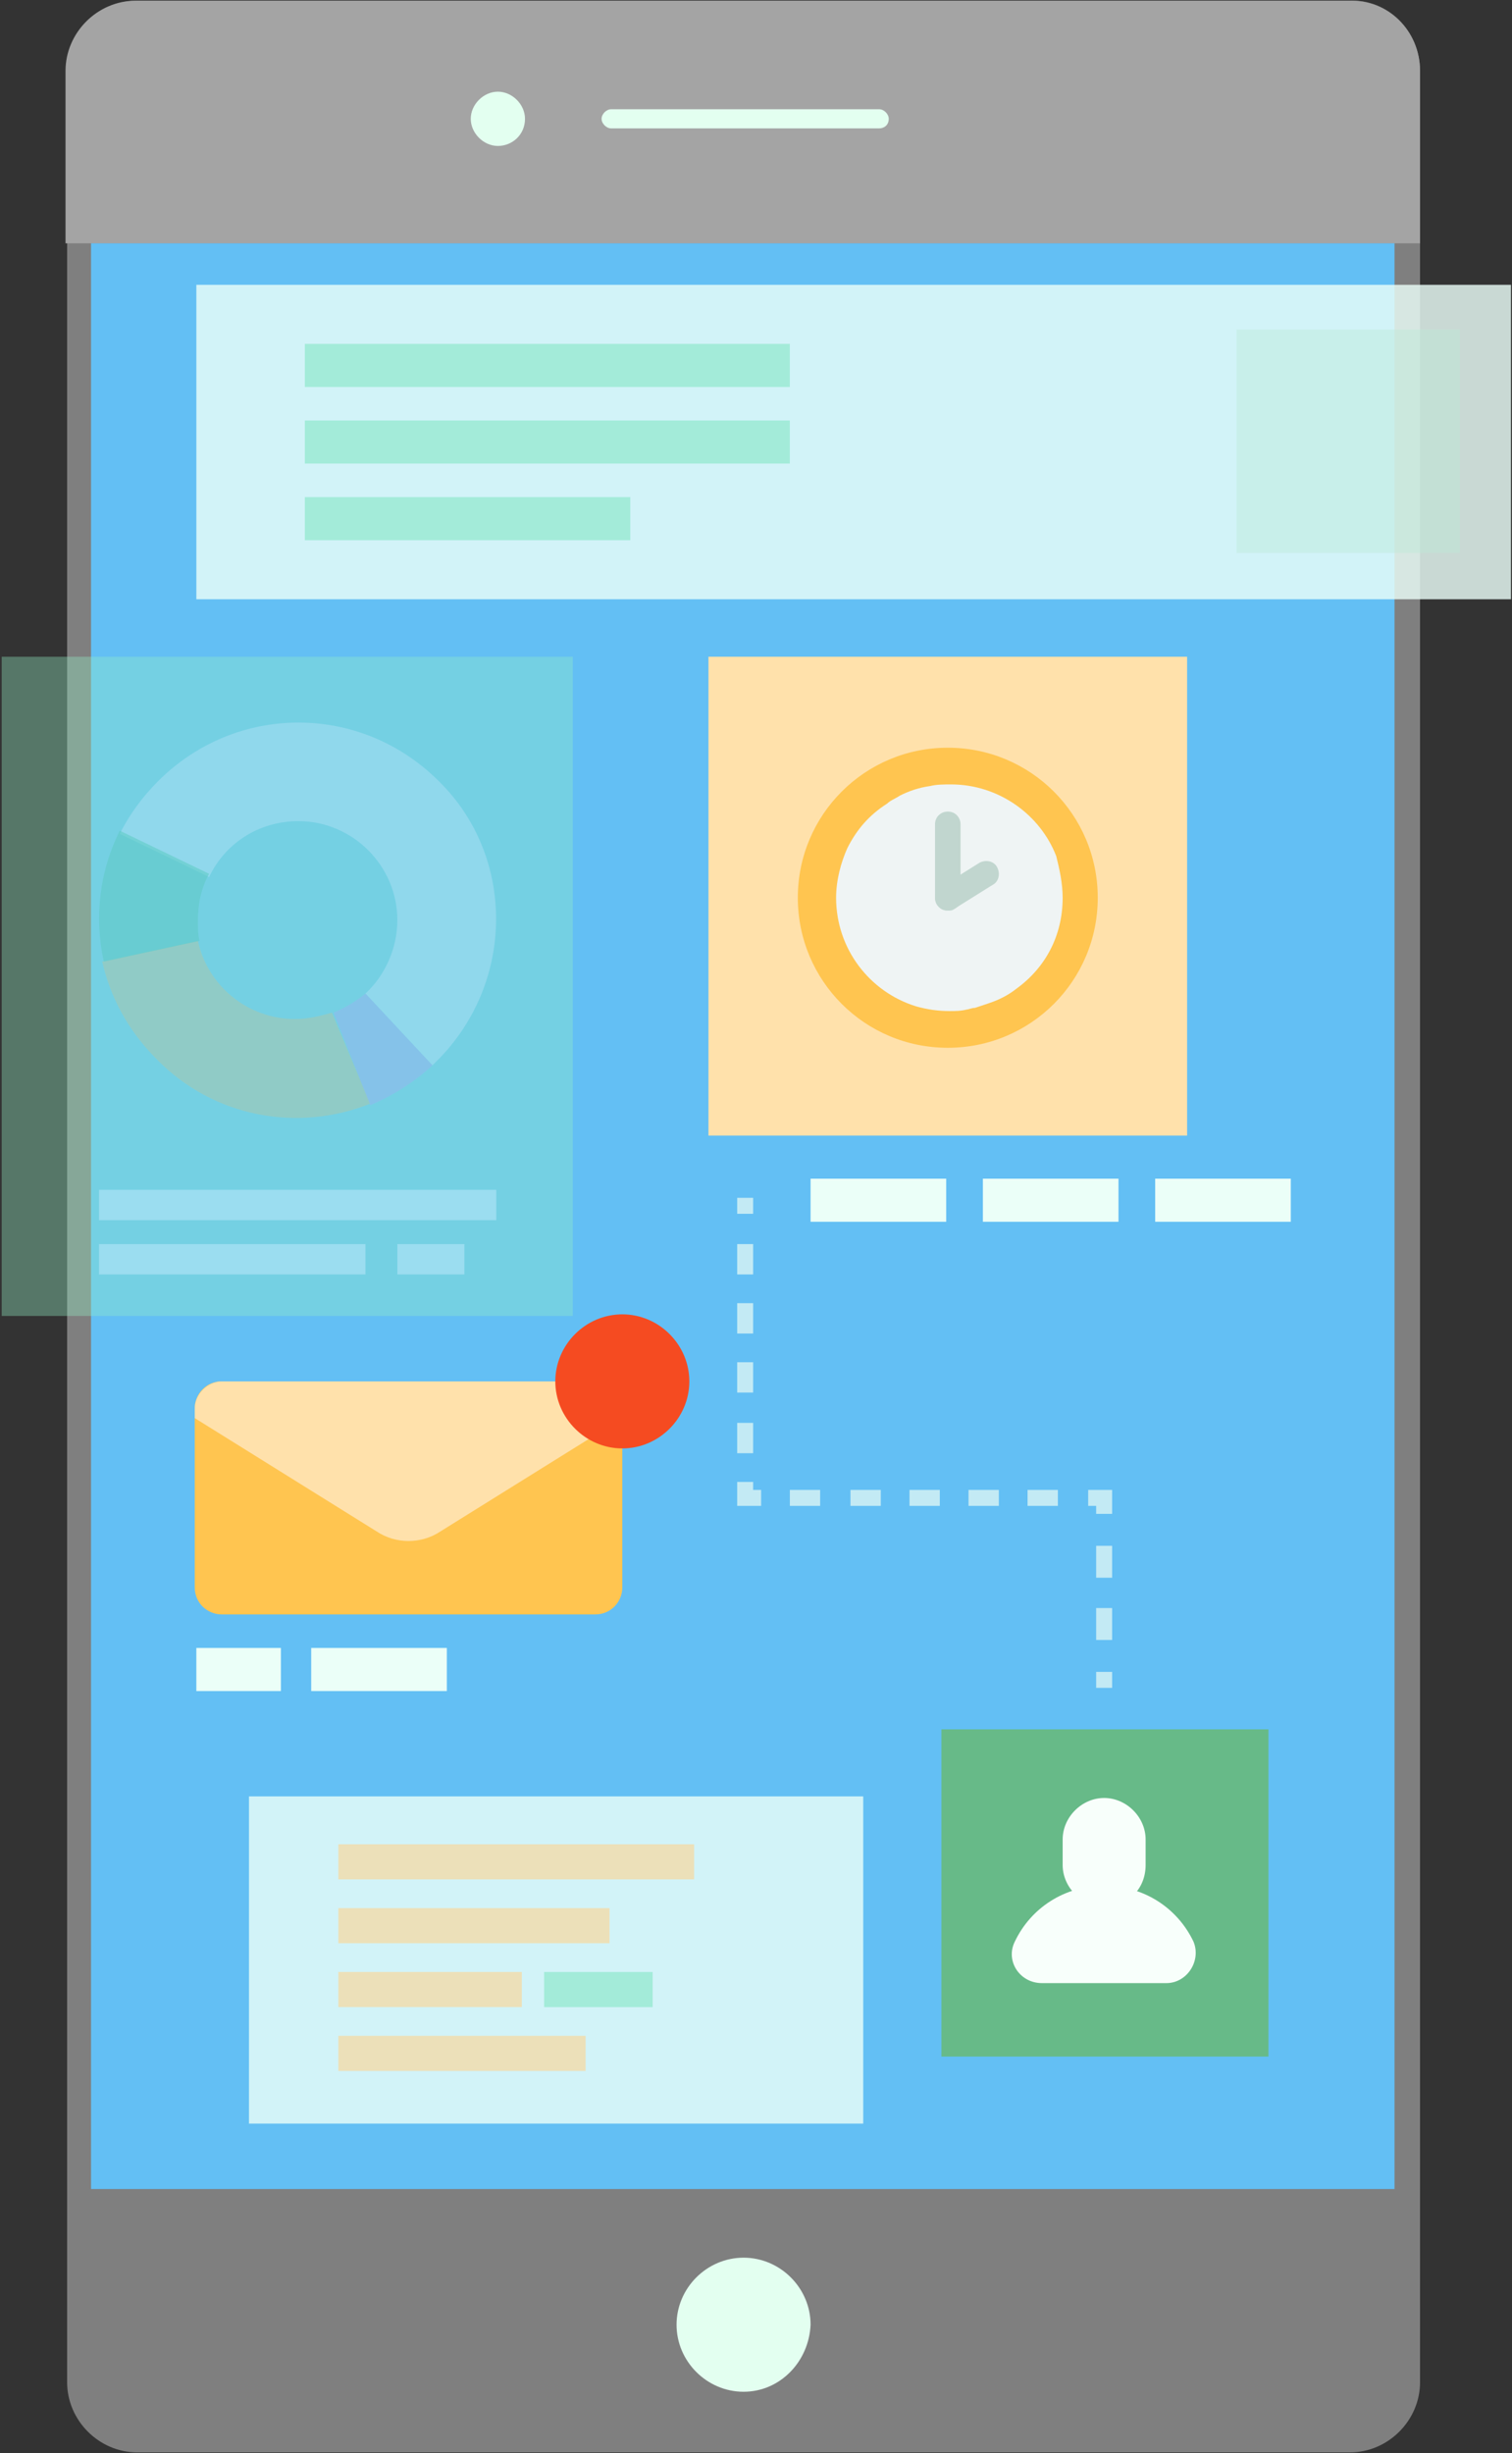 <?xml version="1.0" encoding="UTF-8"?> <svg xmlns="http://www.w3.org/2000/svg" width="193" height="313" viewBox="0 0 193 313" fill="none"><rect x="0" y="0" width="193" height="313" fill="#333333" stroke="none"/> <path d="M181.262 9.049V303.933C181.262 308.821 177.189 312.894 172.301 312.894H17.528C12.641 312.894 8.568 308.821 8.568 303.933V9.049C8.568 4.162 12.641 0.089 17.528 0.089H172.301C177.189 -0.115 181.262 3.958 181.262 9.049Z" fill="#7F7F7F"></path> <path d="M181.261 9.05V31.044H8.363V9.05C8.363 4.163 12.436 0.09 17.323 0.09H172.097C177.188 -0.114 181.261 3.959 181.261 9.05Z" fill="#A4A4A4"></path> <path d="M94.914 305.155C90.23 305.155 86.36 301.286 86.36 296.602C86.36 291.918 90.23 288.049 94.914 288.049C99.597 288.049 103.467 291.918 103.467 296.602C103.263 301.286 99.597 305.155 94.914 305.155Z" fill="#E3FFF0"></path> <path d="M63.552 18.621C61.719 18.621 60.09 16.992 60.09 15.159C60.09 13.326 61.719 11.697 63.552 11.697C65.385 11.697 67.014 13.326 67.014 15.159C67.014 17.196 65.385 18.621 63.552 18.621Z" fill="#E3FFF0"></path> <path d="M112.224 16.381H78.011C77.4 16.381 76.789 15.77 76.789 15.159C76.789 14.549 77.4 13.938 78.011 13.938H112.224C112.835 13.938 113.446 14.549 113.446 15.159C113.446 15.974 112.835 16.381 112.224 16.381Z" fill="#E3FFF0"></path> <path d="M178.003 31.044H11.622V279.292H178.003V31.044Z" fill="#63BFF4"></path> <path d="M120.777 150.382H103.467V155.88H120.777V150.382Z" fill="#EBFFF8"></path> <path d="M164.765 150.382H147.455V155.88H164.765V150.382Z" fill="#EBFFF8"></path> <path d="M142.771 150.382H125.461V155.88H142.771V150.382Z" fill="#EBFFF8"></path> <g opacity="0.9"> <path opacity="0.9" d="M192.869 36.339H25.062V76.458H192.869V36.339Z" fill="#EBFFF8"></path> <path opacity="0.9" d="M186.352 42.041H157.841V70.552H186.352V42.041Z" fill="#D3F4E8"></path> <path opacity="0.9" d="M100.819 43.874H38.91V49.373H100.819V43.874Z" fill="#A5EFD3"></path> <path opacity="0.9" d="M100.819 53.649H38.91V59.147H100.819V53.649Z" fill="#A5EFD3"></path> <path opacity="0.9" d="M80.454 63.424H38.91V68.923H80.454V63.424Z" fill="#A5EFD3"></path> </g> <g opacity="0.9"> <path opacity="0.9" d="M110.187 229.194H31.782V270.942H110.187V229.194Z" fill="#EBFFF8"></path> <path opacity="0.9" d="M88.601 235.304H43.187V239.784H88.601V235.304Z" fill="#FFE1AB"></path> <path opacity="0.9" d="M77.807 243.45H43.187V247.93H77.807V243.45Z" fill="#FFE1AB"></path> <path opacity="0.9" d="M66.607 251.596H43.187V256.076H66.607V251.596Z" fill="#FFE1AB"></path> <path opacity="0.9" d="M83.306 251.596H69.457V256.076H83.306V251.596Z" fill="#A5EFD3"></path> <path opacity="0.9" d="M74.753 259.742H43.187V264.222H74.753V259.742Z" fill="#FFE1AB"></path> </g> <g opacity="0.6"> <path opacity="0.6" d="M73.123 83.79H0.217V167.897H73.123V83.79Z" fill="#95EFC6"></path> <path opacity="0.6" d="M63.348 151.809H12.64V155.678H63.348V151.809Z" fill="#EBFFF8"></path> <path opacity="0.6" d="M46.649 158.731H12.64V162.601H46.649V158.731Z" fill="#EBFFF8"></path> <path opacity="0.6" d="M59.275 158.731H50.722V162.601H59.275V158.731Z" fill="#EBFFF8"></path> <g opacity="0.6"> <path opacity="0.6" d="M47.259 140.811C38.095 144.476 27.302 142.644 19.97 135.109C16.305 131.443 14.064 127.166 13.046 122.686L25.265 120.039C26.487 125.741 31.578 130.017 37.688 130.017C39.317 130.017 40.946 129.61 42.372 129.203L47.259 140.811Z" fill="#FFC550"></path> <path opacity="0.6" d="M55.813 135.313C55.609 135.516 55.406 135.72 55.202 135.924L46.648 126.759C49.092 124.519 50.721 121.057 50.721 117.392C50.721 110.467 45.019 104.765 38.095 104.765C33.004 104.765 28.727 107.616 26.691 111.893L15.287 106.394C16.509 103.951 18.138 101.711 20.174 99.674C30.153 89.695 46.038 89.695 56.016 99.674C65.792 109.246 65.791 125.334 55.813 135.313Z" fill="white"></path> <path opacity="0.6" d="M25.265 117.392C25.265 118.41 25.265 119.224 25.469 120.039L13.25 122.687C12.028 117.188 12.639 111.282 15.287 105.987L26.691 111.486C25.673 113.319 25.265 115.355 25.265 117.392Z" fill="#44CC88"></path> <path opacity="0.6" d="M55.201 135.924C52.758 138.164 50.11 139.793 47.259 141.015L42.575 129.204C44.001 128.593 45.426 127.778 46.648 126.76L55.201 135.924Z" fill="#C99DF4"></path> </g> </g> <path d="M161.914 220.641H120.166V262.389H161.914V220.641Z" fill="#6CB40A" fill-opacity="0.46"></path> <path d="M140.939 243.246C138.088 243.246 135.644 240.802 135.644 237.951V234.692C135.644 231.841 138.088 229.397 140.939 229.397C143.79 229.397 146.234 231.841 146.234 234.692V237.951C146.234 241.005 143.993 243.246 140.939 243.246Z" fill="#F8FFFB"></path> <path d="M140.939 240.598C135.847 240.598 131.571 243.449 129.534 247.725C128.312 250.169 130.145 253.02 132.996 253.02H148.881C151.528 253.02 153.361 250.169 152.343 247.725C150.306 243.449 146.03 240.598 140.939 240.598Z" fill="#F8FFFB"></path> <path d="M151.528 83.79H90.433V144.884H151.528V83.79Z" fill="#FFE1AB"></path> <path d="M140.124 114.541C140.124 125.131 131.571 133.684 120.981 133.684C110.391 133.684 101.838 125.131 101.838 114.541C101.838 103.951 110.391 95.398 120.981 95.398C131.571 95.398 140.124 103.951 140.124 114.541Z" fill="#FFC550"></path> <path d="M135.643 114.54C135.643 119.428 133.403 123.501 129.737 126.148C128.719 126.963 127.497 127.574 126.275 127.981C125.664 128.185 125.053 128.388 124.443 128.592C124.035 128.592 123.628 128.796 123.424 128.796C122.61 128.999 121.999 128.999 121.184 128.999C119.759 128.999 118.333 128.796 116.908 128.388C111.002 126.555 106.725 121.057 106.725 114.54C106.725 112.3 107.336 110.06 108.151 108.227C109.373 105.783 111.002 103.95 113.242 102.525C113.649 102.118 114.26 101.914 114.871 101.507C116.093 100.896 117.315 100.488 118.74 100.285C119.555 100.081 120.573 100.081 121.388 100.081C127.497 100.081 132.792 103.95 134.829 109.245C135.236 110.874 135.643 112.707 135.643 114.54Z" fill="#EFF4F4"></path> <path d="M120.981 116.17C119.963 116.17 119.352 115.356 119.352 114.541V105.173C119.352 104.155 120.166 103.544 120.981 103.544C121.999 103.544 122.61 104.359 122.61 105.173V114.541C122.814 115.356 121.999 116.17 120.981 116.17Z" fill="#C1D6CF"></path> <path d="M120.981 116.17C120.37 116.17 119.963 115.966 119.555 115.355C119.148 114.541 119.352 113.523 120.166 113.115L125.054 110.061C125.869 109.653 126.887 109.857 127.294 110.672C127.701 111.486 127.498 112.504 126.683 112.912L121.796 115.966C121.592 116.17 121.388 116.17 120.981 116.17Z" fill="#C1D6CF"></path> <path d="M79.436 179.708V202.517C79.436 204.35 78.011 205.979 75.974 205.979H28.32C26.488 205.979 24.858 204.553 24.858 202.517V179.708C24.858 177.875 26.284 176.246 28.32 176.246H75.974C78.011 176.246 79.436 177.875 79.436 179.708Z" fill="#FFC550"></path> <path d="M79.436 179.708V180.93L56.22 195.389C53.777 197.018 50.518 197.018 48.074 195.389L24.858 180.93V179.708C24.858 177.875 26.488 176.246 28.32 176.246H75.974C78.011 176.246 79.436 177.875 79.436 179.708Z" fill="#FFE1AB"></path> <path d="M87.99 176.246C87.99 180.93 84.121 184.799 79.437 184.799C74.753 184.799 70.883 180.93 70.883 176.246C70.883 171.562 74.753 167.692 79.437 167.692C84.121 167.692 87.99 171.562 87.99 176.246Z" fill="#F54B21"></path> <path d="M35.855 210.256H25.062V215.754H35.855V210.256Z" fill="#EBFFF8"></path> <path d="M57.035 210.255H39.724V215.753H57.035V210.255Z" fill="#EBFFF8"></path> <path d="M96.136 152.826H94.099V154.863H96.136V152.826Z" fill="#C3EAF4"></path> <path d="M96.136 185.409H94.099V181.54H96.136V185.409ZM96.136 177.671H94.099V173.801H96.136V177.671ZM96.136 170.136H94.099V166.266H96.136V170.136ZM96.136 162.601H94.099V158.731H96.136V162.601Z" fill="#C3EAF4"></path> <path d="M97.154 192.13H94.099V189.075H96.136V190.093H97.154V192.13Z" fill="#C3EAF4"></path> <path d="M135.033 192.13H131.163V190.094H135.033V192.13ZM127.498 192.13H123.628V190.094H127.498V192.13ZM119.963 192.13H116.093V190.094H119.963V192.13ZM112.428 192.13H108.558V190.094H112.428V192.13ZM104.689 192.13H100.82V190.094H104.689V192.13Z" fill="#C3EAF4"></path> <path d="M141.957 193.148H139.92V192.13H138.902V190.094H141.957V193.148Z" fill="#C3EAF4"></path> <path d="M141.957 209.237H139.92V205.164H141.957V209.237ZM141.957 201.295H139.92V197.222H141.957V201.295Z" fill="#C3EAF4"></path> <path d="M141.957 213.311H139.92V215.347H141.957V213.311Z" fill="#C3EAF4"></path> </svg> 